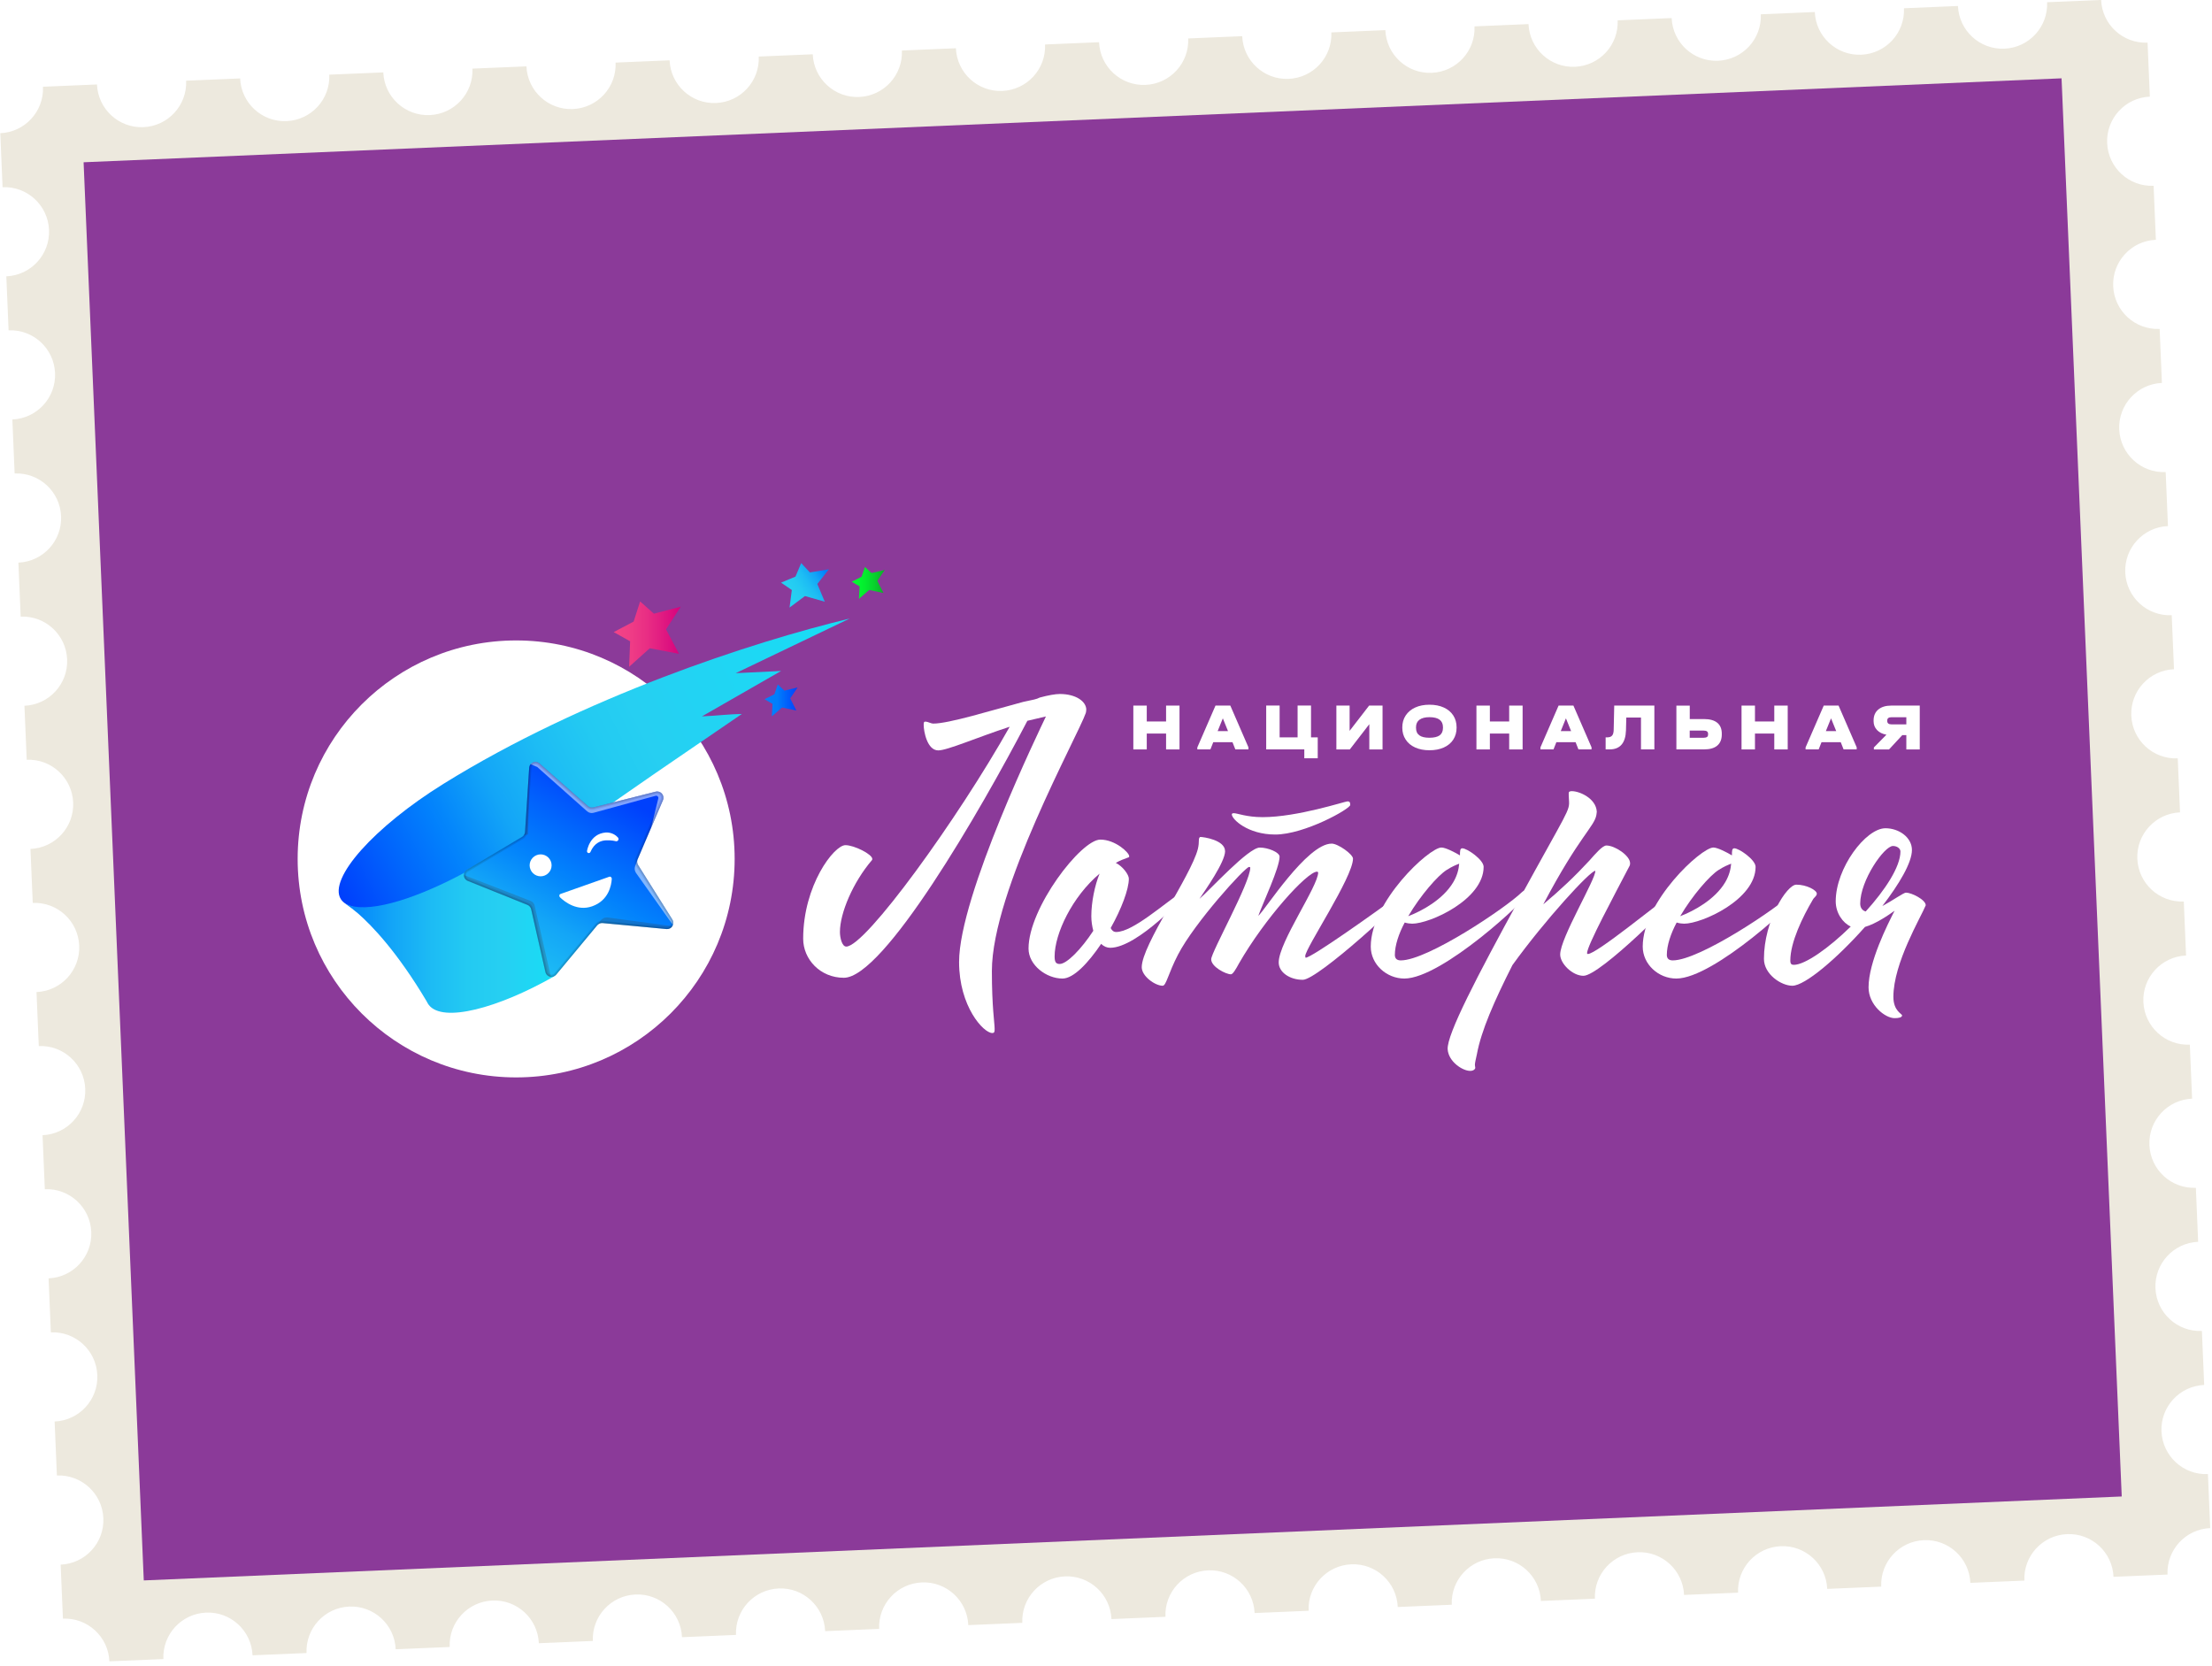 <?xml version="1.0" encoding="UTF-8"?> <svg xmlns="http://www.w3.org/2000/svg" width="458" height="345" viewBox="0 0 458 345" fill="none"><g clip-path="url(#clip0_118_1147)"><path d="M457.63 316.41L457.16 305.23C452.06 305.45 447.76 301.49 447.54 296.39C447.32 291.29 451.28 286.99 456.38 286.77L455.91 275.59C450.81 275.81 446.51 271.85 446.29 266.75C446.07 261.65 450.03 257.35 455.13 257.13L454.66 245.95C449.56 246.17 445.26 242.21 445.04 237.11C444.82 232.01 448.78 227.71 453.88 227.49L453.41 216.31C448.31 216.53 444.01 212.57 443.79 207.47C443.57 202.37 447.53 198.07 452.63 197.85L452.16 186.67C447.06 186.89 442.76 182.93 442.54 177.83C442.32 172.73 446.28 168.43 451.38 168.21L450.91 157.03C445.81 157.25 441.51 153.29 441.29 148.19C441.07 143.09 445.03 138.79 450.13 138.57L449.66 127.39C444.56 127.61 440.26 123.65 440.04 118.55C439.82 113.45 443.78 109.15 448.88 108.93L448.41 97.75C443.31 97.97 439.01 94.01 438.79 88.91C438.57 83.81 442.53 79.51 447.63 79.29L447.16 68.11C442.06 68.33 437.76 64.37 437.54 59.27C437.32 54.17 441.28 49.87 446.38 49.65L445.91 38.47C440.81 38.69 436.51 34.73 436.29 29.63C436.07 24.53 440.03 20.23 445.13 20.01L444.66 8.83C439.56 9.05 435.26 5.09 435.04 -0.01L423.86 0.46C424.08 5.56 420.12 9.86 415.02 10.08C409.92 10.3 405.62 6.34 405.4 1.24L394.22 1.71C394.44 6.81 390.48 11.11 385.38 11.33C380.28 11.55 375.98 7.59 375.76 2.49L364.58 2.96C364.8 8.06 360.84 12.36 355.74 12.58C350.64 12.8 346.34 8.84 346.12 3.74L334.94 4.21C335.16 9.31 331.2 13.61 326.1 13.83C321 14.05 316.7 10.09 316.48 4.99L305.3 5.46C305.52 10.56 301.56 14.86 296.46 15.08C291.36 15.3 287.06 11.34 286.84 6.24L275.66 6.71C275.88 11.81 271.92 16.11 266.82 16.33C261.72 16.55 257.42 12.59 257.2 7.49L246.02 7.96C246.24 13.06 242.28 17.36 237.18 17.58C232.08 17.8 227.78 13.84 227.56 8.74L216.38 9.21C216.6 14.31 212.64 18.61 207.54 18.83C202.44 19.05 198.14 15.09 197.92 9.99L186.74 10.46C186.96 15.56 183 19.86 177.9 20.08C172.8 20.3 168.5 16.34 168.28 11.24L157.1 11.71C157.32 16.81 153.36 21.11 148.26 21.33C143.16 21.55 138.86 17.59 138.64 12.49L127.46 12.96C127.68 18.06 123.72 22.36 118.62 22.58C113.52 22.8 109.22 18.84 109 13.74L97.82 14.21C98.04 19.31 94.08 23.61 88.98 23.83C83.88 24.05 79.58 20.09 79.36 14.99L68.18 15.46C68.4 20.56 64.44 24.86 59.34 25.08C54.24 25.3 49.94 21.34 49.72 16.24L38.54 16.71C38.76 21.81 34.8 26.11 29.7 26.33C24.6 26.55 20.3 22.59 20.08 17.49L8.9 17.96C9.12 23.06 5.16 27.36 0.06 27.58L0.53 38.76C5.63 38.54 9.93 42.5 10.15 47.6C10.37 52.7 6.41 57 1.31 57.22L1.78 68.4C6.88 68.18 11.18 72.14 11.4 77.24C11.62 82.34 7.66 86.64 2.56 86.86L3.03 98.04C8.13 97.82 12.43 101.78 12.65 106.88C12.87 111.98 8.91 116.28 3.81 116.5L4.28 127.68C9.38 127.46 13.68 131.42 13.9 136.52C14.12 141.62 10.16 145.92 5.06 146.14L5.53 157.32C10.63 157.1 14.93 161.06 15.15 166.16C15.37 171.26 11.41 175.56 6.31 175.78L6.78 186.96C11.88 186.74 16.18 190.7 16.4 195.8C16.62 200.9 12.66 205.2 7.56 205.42L8.03 216.6C13.13 216.38 17.43 220.34 17.65 225.44C17.87 230.54 13.91 234.84 8.81 235.06L9.28 246.24C14.38 246.02 18.68 249.98 18.9 255.08C19.12 260.18 15.16 264.48 10.06 264.7L10.53 275.88C15.63 275.66 19.93 279.62 20.15 284.72C20.37 289.82 16.41 294.12 11.31 294.34L11.78 305.52C16.88 305.3 21.18 309.26 21.4 314.36C21.62 319.46 17.66 323.76 12.56 323.98L13.03 335.16C18.13 334.94 22.43 338.9 22.65 344L33.83 343.53C33.61 338.43 37.57 334.13 42.67 333.91C47.77 333.69 52.07 337.65 52.29 342.75L63.47 342.28C63.25 337.18 67.21 332.88 72.31 332.66C77.41 332.44 81.71 336.4 81.93 341.5L93.11 341.03C92.89 335.93 96.85 331.63 101.95 331.41C107.05 331.19 111.35 335.15 111.57 340.25L122.75 339.78C122.53 334.68 126.49 330.38 131.59 330.16C136.69 329.94 140.99 333.9 141.21 339L152.39 338.53C152.17 333.43 156.13 329.13 161.23 328.91C166.33 328.69 170.63 332.65 170.85 337.75L182.03 337.28C181.81 332.18 185.77 327.88 190.87 327.66C195.97 327.44 200.27 331.4 200.49 336.5L211.67 336.03C211.45 330.93 215.41 326.63 220.51 326.41C225.61 326.19 229.91 330.15 230.13 335.25L241.31 334.78C241.09 329.68 245.05 325.38 250.15 325.16C255.25 324.94 259.55 328.9 259.77 334L270.95 333.53C270.73 328.43 274.69 324.13 279.79 323.91C284.89 323.69 289.19 327.65 289.41 332.75L300.59 332.28C300.37 327.18 304.33 322.88 309.43 322.66C314.53 322.44 318.83 326.4 319.05 331.5L330.23 331.03C330.01 325.93 333.97 321.63 339.07 321.41C344.17 321.19 348.47 325.15 348.69 330.25L359.87 329.78C359.65 324.68 363.61 320.38 368.71 320.16C373.81 319.94 378.11 323.9 378.33 329L389.51 328.53C389.29 323.43 393.25 319.13 398.35 318.91C403.45 318.69 407.75 322.65 407.97 327.75L419.15 327.28C418.93 322.18 422.89 317.88 427.99 317.66C433.09 317.44 437.39 321.4 437.61 326.5L448.79 326.03C448.57 320.93 452.53 316.63 457.63 316.41Z" fill="#EDE9DE"></path><path d="M439.311 309.864L426.849 16.218L17.308 33.598L29.769 327.244L439.311 309.864Z" fill="#8B3A99"></path><path d="M106.87 223.09C131.855 223.09 152.11 202.835 152.11 177.85C152.11 152.865 131.855 132.61 106.87 132.61C81.885 132.61 61.63 152.865 61.63 177.85C61.63 202.835 81.885 223.09 106.87 223.09Z" fill="white"></path><path d="M152.33 139.39L175.92 128.08C155.77 132.92 120.73 144.36 91.86 162.28C77.46 171.22 67.93 181.91 70.56 186.16C73.2 190.41 88.55 188.32 110.23 173.94C111.64 170.43 114.92 162.4 114.92 162.4C114.92 162.4 118.71 165.36 123.47 168.71C128.17 165.15 141.24 156.31 153.61 147.83C151.16 147.86 148.53 148.19 145.33 148.34L161.73 138.93L152.33 139.39Z" fill="url(#paint0_linear_118_1147)"></path><path d="M176.34 120.45L178.39 119.42L179.08 117.39L180.46 118.66L183.19 118.01L181.66 120.28L182.93 122.79L179.97 122.16L177.84 124L177.99 121.42L176.34 120.45Z" fill="url(#paint1_linear_118_1147)"></path><path d="M158.3 144.78L160.34 143.75L161.04 141.72L162.41 143L165.15 142.34L163.61 144.61L164.88 147.12L161.93 146.5L159.8 148.34L159.95 145.75L158.3 144.78Z" fill="url(#paint2_linear_118_1147)"></path><path d="M127.07 130.88L131.2 128.7L132.54 124.53L135.39 127.07L140.94 125.63L137.9 130.32L140.59 135.38L134.54 134.23L130.26 138.07L130.47 132.79L127.07 130.88Z" fill="url(#paint3_linear_118_1147)"></path><path d="M161.72 120.64L164.71 119.39L165.89 116.59L167.7 118.53L171.62 117.88L169.23 120.92L170.77 124.59L166.67 123.42L163.48 125.8L163.95 122.17L161.72 120.64Z" fill="url(#paint4_linear_118_1147)"></path><path d="M127.35 181.5C127.59 181.41 127.85 181.65 127.84 181.95C127.78 183.29 127.26 186.43 123.87 187.68C120.8 188.82 118.21 186.87 117.19 185.92C116.97 185.71 117 185.33 117.25 185.24L127.35 181.5Z" fill="#E21E73"></path><path d="M117.24 185.25L96.27 180.65C86.85 185.74 77.23 188.98 72.46 187.5L71.56 187.15C72.43 187.76 73.28 188.43 74.13 189.14C77.07 191.72 82.27 197.14 88.32 207.3C88.35 207.37 88.39 207.44 88.43 207.51C88.53 207.71 88.65 207.9 88.78 208.07C88.78 208.07 88.78 208.07 88.78 208.08C91.69 211.85 103.17 208.74 114.67 202.2C115.85 198.48 116.9 194.5 117.23 194.28C117.8 193.9 117.23 185.25 117.23 185.25H117.24Z" fill="url(#paint5_linear_118_1147)"></path><path d="M137.26 165.69L134.81 171.41L132.03 177.92L131.98 178.04C131.87 178.4 131.92 178.8 132.12 179.12L139.21 190.4C139.44 190.77 139.46 191.18 139.33 191.53C139.3 191.62 139.26 191.7 139.21 191.77C139.07 192 138.86 192.18 138.61 192.28C138.43 192.36 138.22 192.39 138 192.37L124.77 191.13C124.56 191.11 124.35 191.14 124.16 191.22C123.97 191.3 123.8 191.42 123.66 191.59L115.17 201.81C115.03 201.98 114.86 202.1 114.67 202.18C114.47 202.26 114.25 202.29 114.04 202.27C113.52 202.21 113.05 201.85 112.92 201.27L109.97 188.28C109.88 187.86 109.59 187.52 109.19 187.36L96.85 182.4C96.31 182.18 96.03 181.68 96.04 181.18C96.04 180.76 96.25 180.34 96.67 180.08L108.08 173.29C108.21 173.21 108.32 173.12 108.41 173C108.58 172.79 108.69 172.53 108.71 172.26L109.57 158.97C109.58 158.81 109.62 158.67 109.67 158.54C109.72 158.43 109.78 158.32 109.86 158.23C110 158.07 110.17 157.94 110.36 157.86C110.79 157.68 111.3 157.73 111.71 158.09L121.71 166.89C122.03 167.17 122.47 167.28 122.88 167.18L135.75 163.93C136.79 163.67 137.68 164.71 137.26 165.7V165.69Z" fill="url(#paint6_linear_118_1147)"></path><g style="mix-blend-mode:color-burn" opacity="0.2"><path d="M109.68 158.54L109.33 172.77L108.41 173C108.58 172.79 108.69 172.53 108.71 172.26L109.57 158.97C109.58 158.81 109.62 158.67 109.67 158.54H109.68Z" fill="#472918"></path></g><g style="mix-blend-mode:color-burn" opacity="0.2"><path d="M110.69 187.51L114.06 202.28C113.54 202.22 113.07 201.86 112.94 201.28L109.99 188.29C109.9 187.87 109.61 187.53 109.21 187.37L96.87 182.41C96.33 182.19 96.05 181.69 96.06 181.19L109.88 186.56C110.3 186.72 110.6 187.08 110.7 187.52L110.69 187.51Z" fill="#472918"></path></g><g style="mix-blend-mode:color-burn" opacity="0.2"><path d="M125.92 189.99L139.23 191.78C139.09 192.01 138.88 192.19 138.63 192.29C138.45 192.37 138.24 192.4 138.02 192.38L124.79 191.14C124.58 191.12 124.37 191.15 124.18 191.23C123.99 191.31 123.82 191.43 123.68 191.6L124.25 190.74C124.62 190.19 125.27 189.9 125.92 189.99Z" fill="#472918"></path></g><g style="mix-blend-mode:screen" opacity="0.5"><path d="M137.26 165.69L134.81 171.41L136.3 165.33C136.38 164.99 136.07 164.69 135.74 164.78L122.9 168.3C122.43 168.43 121.93 168.31 121.56 167.99L111.25 158.83L109.86 158.23C110 158.07 110.17 157.94 110.36 157.86C110.79 157.68 111.3 157.73 111.71 158.09L121.71 166.89C122.03 167.17 122.47 167.28 122.88 167.18L135.75 163.93C136.79 163.67 137.68 164.71 137.26 165.7V165.69Z" fill="white"></path></g><g style="mix-blend-mode:screen" opacity="0.5"><path d="M139.34 191.54L131.7 180.77C131.4 180.35 131.33 179.81 131.51 179.32L131.98 178.04C131.87 178.4 131.92 178.8 132.12 179.12L139.21 190.4C139.44 190.77 139.46 191.18 139.33 191.53L139.34 191.54Z" fill="white"></path></g><g style="mix-blend-mode:multiply" opacity="0.1"><path d="M110.46 158.09C110.84 157.93 111.25 158 111.56 158.27L121.56 167.07C121.94 167.4 122.46 167.53 122.95 167.41L135.82 164.16C136.22 164.06 136.61 164.19 136.88 164.5C137.15 164.81 137.21 165.23 137.05 165.6L134.6 171.32L131.81 177.84L131.76 177.96V177.97C131.63 178.4 131.69 178.87 131.93 179.25L139.02 190.53C139.2 190.82 139.23 191.14 139.12 191.46C139.1 191.53 139.06 191.59 139.02 191.66C138.91 191.85 138.73 191.99 138.53 192.08C138.37 192.14 138.21 192.17 138.03 192.15L124.8 190.91C124.56 190.88 124.3 190.92 124.07 191.02C123.84 191.12 123.63 191.27 123.48 191.46L114.99 201.68C114.88 201.81 114.74 201.91 114.59 201.98C114.43 202.05 114.25 202.07 114.07 202.05C113.62 202 113.26 201.68 113.16 201.23L110.21 188.24C110.1 187.75 109.75 187.34 109.28 187.15L96.94 182.19C96.53 182.03 96.27 181.63 96.28 181.19C96.28 180.82 96.47 180.49 96.79 180.3L108.2 173.51C108.33 173.43 108.45 173.33 108.55 173.22L108.59 173.17C108.8 172.92 108.92 172.61 108.94 172.29L109.8 159C109.8 158.87 109.84 158.76 109.89 158.65C109.93 158.56 109.98 158.47 110.04 158.4C110.15 158.27 110.29 158.17 110.45 158.1M110.37 157.86C110.18 157.94 110.01 158.06 109.87 158.23C109.79 158.32 109.73 158.43 109.68 158.54C109.62 158.67 109.59 158.82 109.58 158.97L108.72 172.26C108.7 172.54 108.6 172.79 108.42 173C108.33 173.11 108.22 173.21 108.09 173.29L96.68 180.08C96.26 180.33 96.05 180.75 96.05 181.18C96.05 181.68 96.32 182.18 96.86 182.4L109.2 187.36C109.6 187.52 109.89 187.86 109.98 188.28L112.93 201.27C113.06 201.86 113.54 202.22 114.05 202.27C114.26 202.29 114.48 202.27 114.68 202.18C114.86 202.1 115.03 201.98 115.18 201.81L123.67 191.59C123.81 191.42 123.98 191.3 124.17 191.22C124.36 191.14 124.57 191.11 124.78 191.13L138.01 192.37C138.23 192.39 138.44 192.35 138.62 192.28C138.87 192.18 139.08 191.99 139.22 191.77C139.27 191.69 139.31 191.61 139.34 191.53C139.47 191.18 139.45 190.77 139.22 190.4L132.13 179.12C131.93 178.8 131.87 178.4 131.99 178.04L132.04 177.92L134.82 171.41L137.27 165.69C137.69 164.7 136.8 163.66 135.76 163.92L122.89 167.17C122.48 167.27 122.04 167.17 121.72 166.88L111.72 158.08C111.32 157.72 110.8 157.68 110.37 157.85V157.86Z" fill="black"></path></g><g style="mix-blend-mode:multiply" opacity="0.1"><path d="M110.55 158.31C110.84 158.19 111.16 158.24 111.39 158.45L121.39 167.25C121.83 167.64 122.43 167.78 122.99 167.64L135.86 164.39C136.17 164.31 136.47 164.41 136.68 164.65C136.89 164.89 136.93 165.21 136.81 165.5L134.36 171.22L131.58 177.73V177.75L131.53 177.87V177.89C131.37 178.39 131.44 178.93 131.72 179.37L138.81 190.65C138.95 190.87 138.98 191.12 138.89 191.37C138.87 191.42 138.85 191.47 138.82 191.51V191.52C138.73 191.66 138.6 191.78 138.45 191.84C138.33 191.89 138.2 191.91 138.07 191.9L124.84 190.66C124.56 190.63 124.26 190.67 123.99 190.79C123.72 190.9 123.49 191.08 123.3 191.3L114.81 201.52C114.72 201.62 114.62 201.7 114.5 201.75C114.38 201.8 114.24 201.82 114.1 201.8C113.83 201.77 113.49 201.59 113.39 201.17L110.44 188.18C110.31 187.61 109.91 187.14 109.37 186.92L97.03 181.96C96.65 181.81 96.52 181.46 96.52 181.19C96.52 180.9 96.67 180.65 96.91 180.5L108.32 173.71C108.46 173.63 108.58 173.53 108.69 173.41H108.7L108.78 173.31C109.02 173.02 109.16 172.67 109.18 172.29L110.04 159C110.04 158.9 110.07 158.81 110.11 158.73C110.14 158.66 110.18 158.59 110.23 158.54C110.31 158.44 110.42 158.36 110.54 158.31M110.37 157.86C110.18 157.94 110.01 158.06 109.87 158.23C109.79 158.32 109.73 158.43 109.68 158.54C109.62 158.67 109.59 158.82 109.58 158.97L108.72 172.26C108.7 172.54 108.6 172.79 108.42 173C108.33 173.11 108.22 173.21 108.09 173.29L96.68 180.08C96.26 180.33 96.05 180.75 96.05 181.18C96.05 181.68 96.32 182.18 96.86 182.4L109.2 187.36C109.6 187.52 109.89 187.86 109.98 188.28L112.93 201.27C113.06 201.86 113.54 202.22 114.05 202.27C114.26 202.29 114.48 202.27 114.68 202.18C114.86 202.1 115.03 201.98 115.18 201.81L123.67 191.59C123.81 191.42 123.98 191.3 124.17 191.22C124.36 191.14 124.57 191.11 124.78 191.13L138.01 192.37C138.23 192.39 138.44 192.35 138.62 192.28C138.87 192.18 139.08 191.99 139.22 191.77C139.27 191.69 139.31 191.61 139.34 191.53C139.47 191.18 139.45 190.77 139.22 190.4L132.13 179.12C131.93 178.8 131.87 178.4 131.99 178.04L132.04 177.92L134.82 171.41L137.27 165.69C137.69 164.7 136.8 163.66 135.76 163.92L122.89 167.17C122.48 167.27 122.04 167.17 121.72 166.88L111.72 158.08C111.32 157.72 110.8 157.68 110.37 157.85V157.86Z" fill="black"></path></g><path d="M126.19 181.54C126.43 181.45 126.69 181.7 126.67 181.99C126.59 183.33 126.02 186.46 122.61 187.66C119.52 188.75 116.96 186.77 115.95 185.8C115.73 185.59 115.77 185.21 116.02 185.12L126.18 181.53L126.19 181.54Z" fill="white"></path><g filter="url(#filter0_d_118_1147)"><path d="M114.03 178.29C114.52 179.44 113.99 180.77 112.83 181.27C111.68 181.76 110.35 181.23 109.85 180.07C109.35 178.91 109.89 177.59 111.05 177.09C112.2 176.6 113.53 177.13 114.03 178.29Z" fill="white"></path></g><g filter="url(#filter1_d_118_1147)"><path d="M127.93 173.4C126.92 172.27 125.52 172.37 125.41 172.38C122.04 172.67 121.54 176.19 121.54 176.23C121.54 176.27 121.54 176.35 121.56 176.39C121.61 176.54 121.76 176.64 121.91 176.64C121.95 176.64 121.99 176.64 122.03 176.62C122.13 176.59 122.2 176.52 122.25 176.42C123.05 174.5 124.46 174.05 125.47 174C125.52 174 125.58 174 125.6 174C126.67 173.96 127.39 174.16 127.42 174.16C127.44 174.16 127.47 174.18 127.49 174.19C127.49 174.19 127.51 174.19 127.52 174.19C127.69 174.22 127.86 174.16 127.97 174.02C128.11 173.84 128.1 173.58 127.94 173.41L127.93 173.4Z" fill="white"></path></g><path d="M237.44 146.1V149.39H241.44V146.1H244.22V155.18H241.44V151.89H237.44V155.18H234.66V146.1H237.44Z" fill="white"></path><path d="M258.49 154.76V155.17H255.78L255.19 153.68H251.21L250.62 155.17H247.91V154.76L251.67 146.1H254.74L258.5 154.76H258.49ZM254.26 151.38L253.19 148.74L252.12 151.38H254.25H254.26Z" fill="white"></path><path d="M272.84 152.68V157.01H270.06V155.17H262.17V146.09H264.95V152.68H268.67V146.09H271.45V152.68H272.83H272.84Z" fill="white"></path><path d="M279.44 146.1V151.33L283.48 146.1H286.26V155.18H283.52V149.95L279.48 155.18H276.7V146.1H279.44Z" fill="white"></path><path d="M293.02 154.78C292.17 154.4 291.51 153.85 291.05 153.14C290.58 152.43 290.35 151.61 290.35 150.68V150.61C290.35 149.68 290.58 148.86 291.05 148.15C291.52 147.44 292.17 146.89 293.02 146.5C293.87 146.11 294.85 145.92 295.97 145.92C297.09 145.92 298.1 146.11 298.94 146.5C299.79 146.89 300.44 147.43 300.9 148.14C301.36 148.85 301.59 149.67 301.59 150.61V150.68C301.59 151.62 301.36 152.44 300.9 153.15C300.44 153.86 299.78 154.4 298.94 154.78C298.09 155.16 297.1 155.35 295.97 155.35C294.84 155.35 293.87 155.16 293.02 154.78ZM298.09 152.26C298.54 151.92 298.77 151.41 298.77 150.72V150.58C298.77 149.2 297.84 148.5 295.98 148.5C295.07 148.5 294.38 148.68 293.9 149.03C293.43 149.38 293.19 149.9 293.19 150.58V150.72C293.19 151.41 293.42 151.93 293.88 152.26C294.34 152.6 295.04 152.76 295.97 152.76C296.9 152.76 297.63 152.59 298.09 152.26Z" fill="white"></path><path d="M308.48 146.1V149.39H312.48V146.1H315.26V155.18H312.48V151.89H308.48V155.18H305.7V146.1H308.48Z" fill="white"></path><path d="M329.53 154.76V155.17H326.82L326.23 153.68H322.25L321.66 155.17H318.95V154.76L322.71 146.1H325.78L329.54 154.76H329.53ZM325.3 151.38L324.23 148.74L323.16 151.38H325.29H325.3Z" fill="white"></path><path d="M342.55 155.17H339.77V148.58H336.73L336.66 151.25C336.62 152.53 336.32 153.51 335.76 154.17C335.2 154.83 334.38 155.17 333.31 155.17H332.45V152.68H332.78C333.25 152.68 333.59 152.55 333.8 152.3C334.01 152.05 334.12 151.62 334.12 151.03L334.23 146.09H342.54V155.17H342.55Z" fill="white"></path><path d="M349.87 146.1V148.89H352.84C354.04 148.89 354.95 149.15 355.57 149.66C356.19 150.17 356.5 150.92 356.5 151.91V152.08C356.5 153.09 356.19 153.85 355.57 154.38C354.95 154.91 354.04 155.17 352.85 155.17H347.1V146.11H349.88L349.87 146.1ZM353.45 152.6C353.59 152.49 353.66 152.32 353.66 152.09V151.92C353.66 151.5 353.36 151.28 352.77 151.28H349.86V152.76H352.77C353.07 152.76 353.3 152.7 353.44 152.59L353.45 152.6Z" fill="white"></path><path d="M363.37 146.1V149.39H367.37V146.1H370.15V155.18H367.37V151.89H363.37V155.18H360.59V146.1H363.37Z" fill="white"></path><path d="M384.43 154.76V155.17H381.72L381.13 153.68H377.15L376.56 155.17H373.85V154.76L377.61 146.1H380.68L384.44 154.76H384.43ZM380.19 151.38L379.12 148.74L378.05 151.38H380.18H380.19Z" fill="white"></path><path d="M397.49 146.1V155.18H394.71V152.21H393.88L391.13 155.18H387.99V154.77L390.59 152.13C389.76 151.98 389.11 151.66 388.64 151.16C388.17 150.66 387.93 150.05 387.93 149.32V149.18C387.93 148.22 388.25 147.47 388.9 146.92C389.55 146.38 390.44 146.1 391.58 146.1H397.49ZM390.76 149.31C390.76 149.76 391.06 149.99 391.65 149.99H394.71V148.51H391.65C391.06 148.51 390.76 148.73 390.76 149.17V149.31Z" fill="white"></path><path d="M224.9 146.97C224.9 147.13 224.9 147.38 224.82 147.62C223.19 152.36 205.37 184.4 205.37 201.07C205.37 208.51 205.94 211.86 205.94 213C205.94 213.57 205.94 213.9 205.45 213.9C203.65 213.9 198.58 208.42 198.58 199.19C198.58 185.46 215.33 150.97 216.56 148.35L212.72 149.25C202.83 168.21 182.97 202.46 174.72 202.46C169.82 202.46 166.3 198.62 166.3 194.37C166.3 183.34 172.68 175 175.05 175C176.85 175 180.61 176.88 180.61 177.86C180.61 177.94 180.61 178.02 180.53 178.11C176.61 182.69 173.91 189.06 173.91 192.98C173.91 194.12 174.32 196 175.22 196C179.22 196 198.35 169.52 209.06 150.48C202.52 152.61 196.15 155.38 194.27 155.38C191.98 155.38 191.25 151.46 191.25 150.07C191.25 149.5 191.33 149.42 191.66 149.42C192.07 149.42 192.8 149.83 193.21 149.83C196.48 149.83 205.14 147.13 211.84 145.34C214.11 144.85 214.58 144.8 215.27 144.44C217.07 143.95 218.54 143.7 219.44 143.7C222.79 143.7 224.92 145.25 224.92 146.97H224.9Z" fill="white"></path><path d="M233.81 177.29C233.81 177.45 233.73 177.53 233.65 177.53C232.75 177.86 231.85 178.18 231.03 178.67C232.5 179.41 233.73 181.12 233.73 181.94C233.73 184.15 232.18 188.23 229.97 192.16C230.22 192.65 230.54 192.98 231.11 192.98C234.54 192.98 240.92 187.18 245.09 184.4C245.34 184.4 245.74 184.56 245.74 184.81C245.74 185.22 235.52 196.25 229.88 196.25C229.23 196.25 228.57 196.01 228 195.43C225.3 199.43 222.28 202.62 219.99 202.62C216.64 202.62 212.96 199.84 212.96 196.41C212.96 187.99 223.83 173.85 227.83 173.85C230.94 173.85 233.8 176.55 233.8 177.28L233.81 177.29ZM227.68 180.89C222.04 185.63 218.36 193.31 218.36 198.05C218.36 199.28 218.69 199.6 219.42 199.6C220.89 199.6 223.92 196.49 226.37 192.73C226.13 191.83 225.96 190.77 225.96 189.71C225.96 186.77 226.7 183.25 227.68 180.88V180.89Z" fill="white"></path><path d="M253.66 176.23C253.66 178.52 249.49 184.4 248.35 186.12C250.64 184.16 258.48 175.5 260.85 175.5C262.57 175.5 264.94 176.48 264.94 177.38C264.94 179.67 261.51 186.94 260.53 189.64C261.84 188.58 270.58 174.68 275.73 174.68C277.04 174.68 280.14 176.89 280.14 177.79C280.14 181.63 270.25 196.34 270.25 197.98C270.25 198.14 270.33 198.31 270.33 198.31C271.56 198.31 284.31 189.24 290.35 184.82C290.51 184.66 290.76 184.58 291 184.58C291.16 184.58 291.33 184.66 291.33 184.82C291.33 185.96 272.86 202.88 269.75 202.88C267.05 202.88 264.76 201.33 264.76 199.28C264.76 195.11 272.93 183.51 272.93 180.65C272.85 180.57 272.85 180.49 272.69 180.49C270.65 180.49 261.9 190.13 256.51 199.53C255.94 200.59 255.28 201.74 254.87 201.74C253.81 201.74 250.78 200.19 250.78 198.63C250.78 197.16 258.87 182.77 258.87 179.67C258.87 179.59 258.79 179.51 258.63 179.51C257.81 179.51 247.35 191.03 243.92 197.65C241.88 201.57 241.47 204.11 240.73 204.11C239.18 204.11 236.4 202.15 236.4 200.27C236.4 195.69 246.53 181.47 248.01 175.83C248.42 174.2 248.01 173.62 248.5 173.3C249.24 173.3 253.65 173.95 253.65 176.24L253.66 176.23ZM255.46 168.38C256.2 168.38 258.08 169.2 261.43 169.2C268.62 169.2 278.51 165.93 279 165.93C279.41 165.93 279.57 166.09 279.57 166.67C279.57 167.49 270.09 172.8 264.04 172.8C258.32 172.8 255.05 169.61 255.05 168.63C255.05 168.47 255.21 168.38 255.46 168.38Z" fill="white"></path><path d="M316.02 184.32C316.43 184.32 316.43 184.73 316.43 184.89C316.43 185.95 298.61 202.62 290.77 202.62C287.09 202.62 283.82 199.68 283.82 196C283.82 186.68 295.92 175.49 298.45 175.49C299.27 175.49 301.07 176.39 302.29 177.12C302.29 176.22 302.29 175.65 302.78 175.65C303.76 175.65 307.19 178.02 307.19 179.49C307.19 186.27 296.07 191.26 292.4 191.26C291.99 191.26 291.34 191.18 290.85 191.02C289.62 193.31 288.81 195.76 288.81 197.72C288.81 198.54 289.3 198.86 290.04 198.86C295.6 198.86 311.78 187.99 315.13 184.72C315.46 184.39 315.87 184.31 316.03 184.31L316.02 184.32ZM302.13 178.84C301.48 179.09 300.66 179.41 299.51 180.15C297.71 181.29 294.12 185.38 291.58 189.71C294.36 188.65 298.77 186.28 300.9 182.68C301.72 181.29 302.04 179.98 302.13 178.84Z" fill="white"></path><path d="M325.47 163.82C327.02 163.82 330.46 165.29 330.62 168.07C330.62 168.31 330.58 168.17 330.54 168.72C330.13 171.17 326.98 173.12 319.54 187.25C323.14 184.23 326.08 181.45 329.1 178.18C330.33 176.79 331.8 175.07 332.61 175.07C334.33 175.07 337.43 177.11 337.51 178.67C337.51 178.92 337.51 179.08 337.43 179.24C334.16 185.53 328.6 195.83 328.6 197.38C328.6 197.46 328.68 197.54 328.76 197.54C330.56 197.54 342.82 187.41 346.9 184.55C347.06 184.47 347.15 184.39 347.31 184.39C347.47 184.39 347.72 184.47 347.72 184.72C347.72 185.7 331.29 202.05 327.86 202.05C325.57 202.05 323.04 199.52 323.04 197.64C323.04 194.21 330.48 181.95 330.31 180.31C329.25 180.31 319.93 190.44 313.15 199.84C309.39 207.28 306.69 213.41 305.79 218.31C305.54 219.45 305.38 220.11 305.38 220.52C305.38 220.77 305.46 220.93 305.46 221.09C305.46 221.34 305.13 221.74 304.4 221.74C302.85 221.74 299.91 219.86 299.74 217.25C299.58 214.14 305.85 202.12 314.61 186.11C324.73 167.62 325.02 167.96 324.86 165.68C324.86 165.11 324.72 164.15 324.88 163.98C324.96 163.9 325.13 163.82 325.45 163.82H325.47Z" fill="white"></path><path d="M372.33 184.32C372.74 184.32 372.74 184.73 372.74 184.89C372.74 185.95 354.92 202.62 347.08 202.62C343.4 202.62 340.13 199.68 340.13 196C340.13 186.68 352.23 175.49 354.76 175.49C355.58 175.49 357.38 176.39 358.6 177.12C358.6 176.22 358.6 175.65 359.09 175.65C360.07 175.65 363.5 178.02 363.5 179.49C363.5 186.27 352.38 191.26 348.71 191.26C348.3 191.26 347.65 191.18 347.16 191.02C345.93 193.31 345.12 195.76 345.12 197.72C345.12 198.54 345.61 198.86 346.35 198.86C351.91 198.86 368.09 187.99 371.44 184.72C371.77 184.39 372.18 184.31 372.34 184.31L372.33 184.32ZM358.44 178.84C357.79 179.09 356.97 179.41 355.82 180.15C354.02 181.29 350.43 185.38 347.89 189.71C350.67 188.65 355.08 186.28 357.21 182.68C358.03 181.29 358.35 179.98 358.44 178.84Z" fill="white"></path><path d="M376.17 185.06C376.17 185.55 375.6 185.8 375.35 186.29C373.22 189.89 370.69 195.12 370.69 198.88C370.69 199.62 370.94 199.78 371.43 199.78C373.72 199.78 378.62 196.35 383.2 191.85C381.57 191.11 380.09 189.07 380.09 186.62C380.09 179.75 386.3 171.5 390.39 171.5C393.17 171.5 395.87 173.38 395.87 176C395.87 178.62 393.25 183.03 389.74 187.61C391.87 186.47 394.15 184.83 394.64 184.83C395.78 184.83 398.73 186.3 398.73 187.45C397.75 189.9 392.03 199.38 392.03 206.41C392.03 209.35 393.83 209.92 393.83 210.25C393.83 210.66 393.18 210.82 392.28 210.82C390.32 210.82 386.89 208.12 386.89 204.44C386.89 199.21 390.81 191.45 392.28 188.58C391.14 189.4 388.44 191.28 386.15 191.93C380.43 198.39 373.73 204.11 371.11 204.11C368.82 204.11 365.23 201.74 365.23 198.55C365.23 190.62 369.97 183.18 371.93 183.18C374.06 183.18 376.18 184.32 376.18 185.06H376.17ZM386.3 188.73C390.3 184.32 393.49 179.49 393.49 176.31C393.49 175.66 392.75 175.17 391.94 175.17C390.14 175.17 385.16 182.28 385.16 187.1C385.16 188 385.65 188.57 386.3 188.73Z" fill="white"></path></g><defs><filter id="filter0_d_118_1147" x="108.323" y="175.568" width="7.229" height="7.225" filterUnits="userSpaceOnUse" color-interpolation-filters="sRGB"><feFlood flood-opacity="0" result="BackgroundImageFix"></feFlood><feColorMatrix in="SourceAlpha" type="matrix" values="0 0 0 0 0 0 0 0 0 0 0 0 0 0 0 0 0 0 127 0" result="hardAlpha"></feColorMatrix><feOffset></feOffset><feGaussianBlur stdDeviation="0.67"></feGaussianBlur><feColorMatrix type="matrix" values="0 0 0 0 0.243 0 0 0 0 0.153 0 0 0 0 0.094 0 0 0 0.67 0"></feColorMatrix><feBlend mode="normal" in2="BackgroundImageFix" result="effect1_dropShadow_118_1147"></feBlend><feBlend mode="normal" in="SourceGraphic" in2="effect1_dropShadow_118_1147" result="shape"></feBlend></filter><filter id="filter1_d_118_1147" x="120.2" y="171.034" width="9.208" height="6.946" filterUnits="userSpaceOnUse" color-interpolation-filters="sRGB"><feFlood flood-opacity="0" result="BackgroundImageFix"></feFlood><feColorMatrix in="SourceAlpha" type="matrix" values="0 0 0 0 0 0 0 0 0 0 0 0 0 0 0 0 0 0 127 0" result="hardAlpha"></feColorMatrix><feOffset></feOffset><feGaussianBlur stdDeviation="0.67"></feGaussianBlur><feColorMatrix type="matrix" values="0 0 0 0 0.243 0 0 0 0 0.153 0 0 0 0 0.094 0 0 0 0.67 0"></feColorMatrix><feBlend mode="normal" in2="BackgroundImageFix" result="effect1_dropShadow_118_1147"></feBlend><feBlend mode="normal" in="SourceGraphic" in2="effect1_dropShadow_118_1147" result="shape"></feBlend></filter><linearGradient id="paint0_linear_118_1147" x1="181.76" y1="127.23" x2="70.16" y2="184.21" gradientUnits="userSpaceOnUse"><stop stop-color="#15E0F6"></stop><stop offset="0.43" stop-color="#26CFF2"></stop><stop offset="0.51" stop-color="#23CAF2"></stop><stop offset="0.6" stop-color="#1DBCF4"></stop><stop offset="0.7" stop-color="#13A5F7"></stop><stop offset="0.79" stop-color="#0486FB"></stop><stop offset="0.81" stop-color="#0280FC"></stop><stop offset="0.9" stop-color="#0163FC"></stop><stop offset="1" stop-color="#0040FC"></stop></linearGradient><linearGradient id="paint1_linear_118_1147" x1="176.34" y1="120.7" x2="183.19" y2="120.7" gradientUnits="userSpaceOnUse"><stop stop-color="#00FF30"></stop><stop offset="0.19" stop-color="#01F92F"></stop><stop offset="0.43" stop-color="#04E92E"></stop><stop offset="0.7" stop-color="#09CF2D"></stop><stop offset="0.99" stop-color="#10AB2B"></stop><stop offset="1" stop-color="#11AA2B"></stop></linearGradient><linearGradient id="paint2_linear_118_1147" x1="158.3" y1="145.03" x2="165.15" y2="145.03" gradientUnits="userSpaceOnUse"><stop stop-color="#0280FC"></stop><stop offset="0.38" stop-color="#007FFC"></stop><stop offset="0.71" stop-color="#005EFC"></stop><stop offset="1" stop-color="#0040FC"></stop></linearGradient><linearGradient id="paint3_linear_118_1147" x1="127.07" y1="131.3" x2="140.94" y2="131.3" gradientUnits="userSpaceOnUse"><stop stop-color="#F34487"></stop><stop offset="0.22" stop-color="#F03E86"></stop><stop offset="0.49" stop-color="#E92E84"></stop><stop offset="0.8" stop-color="#DE1480"></stop><stop offset="1" stop-color="#D6007E"></stop></linearGradient><linearGradient id="paint4_linear_118_1147" x1="159.7" y1="126.57" x2="171.23" y2="118.59" gradientUnits="userSpaceOnUse"><stop stop-color="#15E0F6"></stop><stop offset="0.43" stop-color="#26CFF2"></stop><stop offset="0.55" stop-color="#23CAF2"></stop><stop offset="0.69" stop-color="#1DBCF4"></stop><stop offset="0.83" stop-color="#13A5F7"></stop><stop offset="0.97" stop-color="#0486FB"></stop><stop offset="1" stop-color="#0280FC"></stop></linearGradient><linearGradient id="paint5_linear_118_1147" x1="71.57" y1="195.17" x2="117.5" y2="195.17" gradientUnits="userSpaceOnUse"><stop stop-color="#0280FC"></stop><stop offset="0.03" stop-color="#0486FB"></stop><stop offset="0.21" stop-color="#13A5F7"></stop><stop offset="0.39" stop-color="#1DBCF4"></stop><stop offset="0.55" stop-color="#23CAF2"></stop><stop offset="0.7" stop-color="#26CFF2"></stop><stop offset="1" stop-color="#15E0F6"></stop></linearGradient><linearGradient id="paint6_linear_118_1147" x1="79.44" y1="252.46" x2="129.68" y2="165.45" gradientUnits="userSpaceOnUse"><stop stop-color="#15E0F6"></stop><stop offset="0.43" stop-color="#26CFF2"></stop><stop offset="0.51" stop-color="#23CAF2"></stop><stop offset="0.6" stop-color="#1DBCF4"></stop><stop offset="0.7" stop-color="#13A5F7"></stop><stop offset="0.79" stop-color="#0486FB"></stop><stop offset="0.81" stop-color="#0280FC"></stop><stop offset="0.9" stop-color="#0163FC"></stop><stop offset="1" stop-color="#0040FC"></stop></linearGradient><clipPath id="clip0_118_1147"><rect width="457.63" height="344.11" fill="white"></rect></clipPath></defs></svg> 